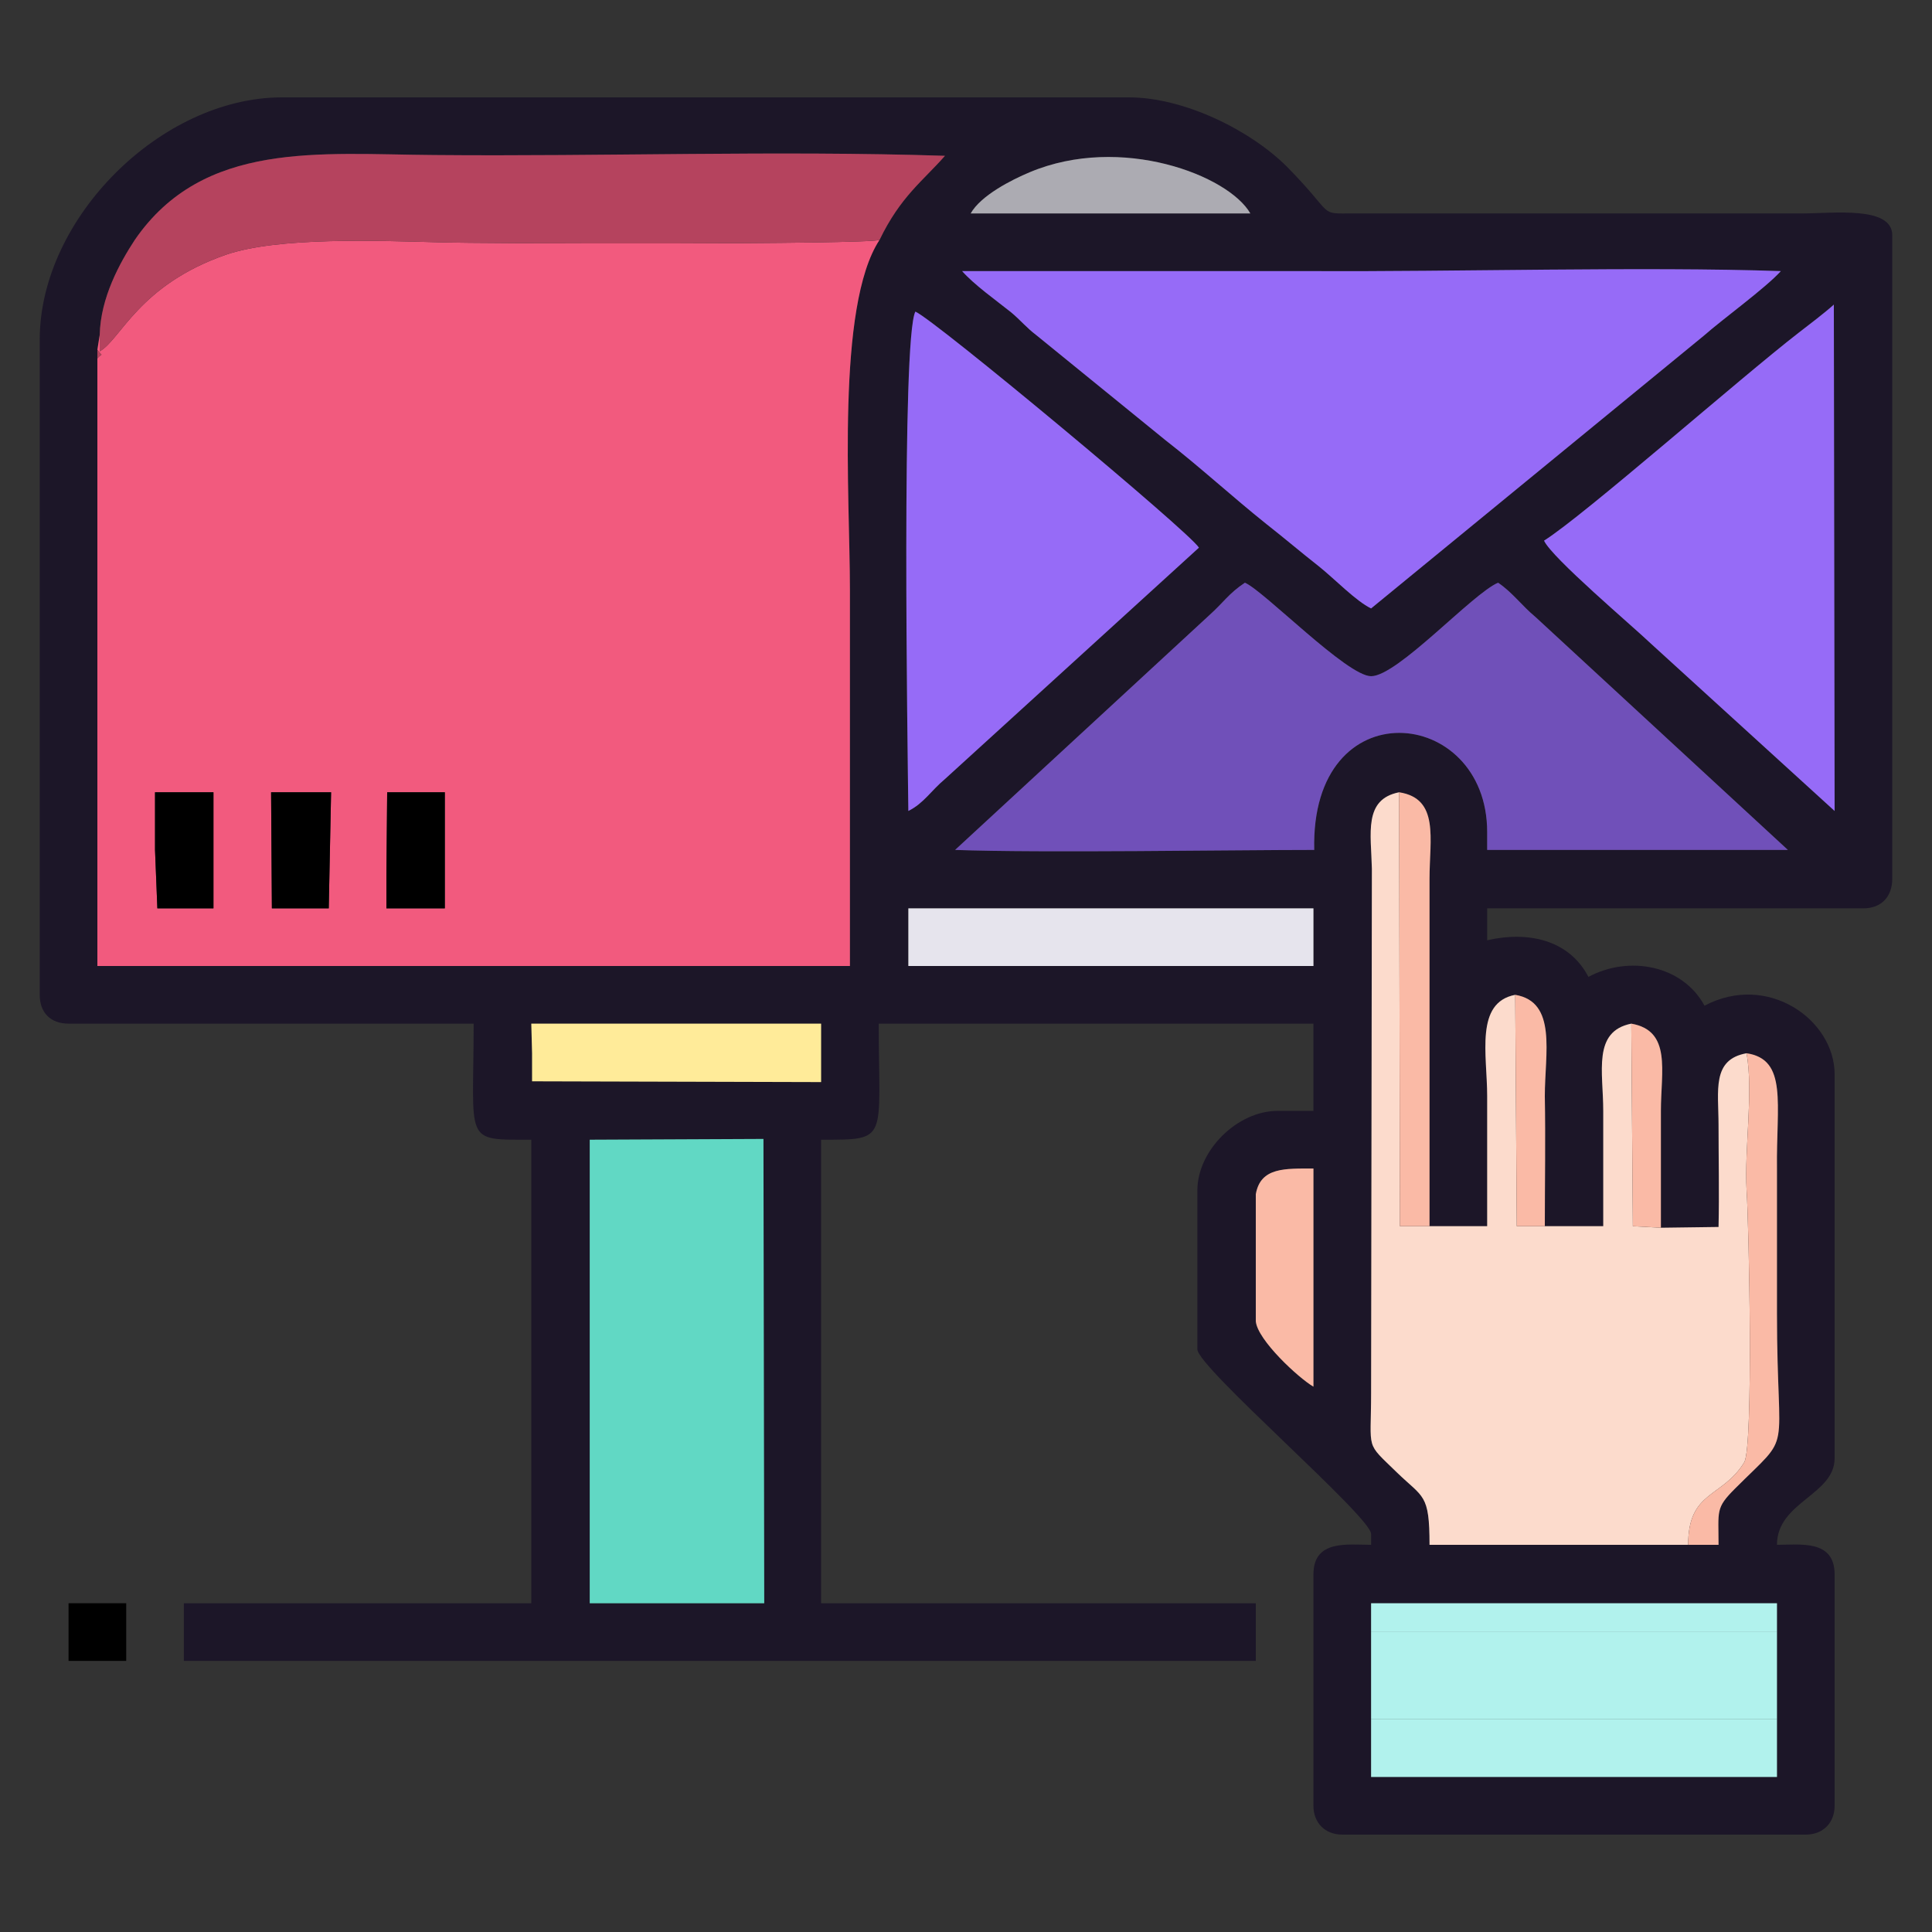 <?xml version="1.0" encoding="UTF-8"?>
<!DOCTYPE svg PUBLIC "-//W3C//DTD SVG 1.1//EN" "http://www.w3.org/Graphics/SVG/1.1/DTD/svg11.dtd">
<!-- Creator: CorelDRAW X7 -->
<svg xmlns="http://www.w3.org/2000/svg" xml:space="preserve" width="2480px" height="2480px" version="1.1" style="shape-rendering:geometricPrecision; text-rendering:geometricPrecision; image-rendering:optimizeQuality; fill-rule:evenodd; clip-rule:evenodd"
viewBox="0 0 2480 2480"
 xmlns:xlink="http://www.w3.org/1999/xlink">
 <rect x="0" y="0" width="2480" height="2480" fill="#333333" stroke="none"/>
 <defs>
  <style type="text/css">
   <![CDATA[
    .fil0 {fill:none}
    .fil13 {fill:black}
    .fil1 {fill:#1C1628}
    .fil6 {fill:#61D8C4}
    .fil5 {fill:#7050B9}
    .fil4 {fill:#966BF7}
    .fil12 {fill:#ACABB2}
    .fil8 {fill:#B1F2ED}
    .fil7 {fill:#B5435E}
    .fil9 {fill:#E6E4ED}
    .fil2 {fill:#F25A7E}
    .fil11 {fill:#FABAA6}
    .fil3 {fill:#FCDBCC}
    .fil10 {fill:#FFEB99}
   ]]>
  </style>
 </defs>
 <g id="Camada_x0020_1">
  <rect class="fil0" width="2480" height="2480"/>
  <g id="_2140652397904">
   <path class="fil1" d="M1760 2207l0 -112 0 -37 521 0 0 37 0 112 0 74 -521 0 0 -74zm-1003 -419l0 -325 223 -1 1 596 -224 0 0 -270zm1039 -771c52,8 39,60 39,111 0,50 0,100 0,149 0,99 0,198 0,297l74 0c0,-55 0,-111 0,-167 0,-53 -16,-120 36,-130 54,9 38,75 38,130 1,56 0,111 0,167l75 0c0,-49 0,-99 0,-148 0,-50 -14,-102 36,-112 52,9 38,61 38,112 0,50 0,100 0,150l74 -1c1,-44 0,-87 0,-131 0,-44 -9,-84 36,-92 53,8 38,65 39,148 0,62 0,124 0,186 0,191 22,149 -54,225 -25,25 -21,28 -21,72l-39 0 -332 0c0,-66 -8,-60 -42,-93 -41,-40 -33,-26 -33,-102l1 -673c-1,-45 -11,-89 35,-98zm-110 483l0 280c-19,-11 -72,-60 -74,-84l0 -163c6,-35 38,-33 74,-33zm-1003 -148l-1 -38 372 0 0 75 -371 -1 0 -36zm483 -186l520 0 0 74 -520 0 0 -74zm386 -376c19,-17 25,-28 46,-42 24,10 131,120 162,120 34,0 130,-106 163,-120 18,12 31,30 48,44l324 299 -386 0 0 -23c0,-162 -227,-185 -222,23 -104,0 -351,4 -461,0l326 -301zm430 -96c51,-32 252,-209 327,-267 13,-10 34,-26 45,-36l1 650 -236 -215c-23,-22 -127,-110 -137,-132zm-816 347c-1,-84 -9,-606 9,-641 24,10 352,283 364,303l-326 297c-18,15 -27,31 -47,41zm594 -260c-19,-9 -47,-38 -67,-54 -23,-18 -44,-36 -67,-54 -45,-36 -85,-73 -130,-108l-166 -135c-12,-9 -20,-19 -32,-29 -20,-16 -47,-35 -63,-53l451 0c177,1 426,-6 600,0 -20,22 -74,61 -99,83l-427 350zm-514 -507c13,-23 52,-43 76,-53 117,-49 255,4 283,53l-359 0zm-117 34c-56,85 -38,330 -38,449 0,161 0,322 0,483l-966 0 0 -780 0 -11 3 -19c1,-48 26,-93 45,-122 88,-128 237,-110 384,-109 217,2 440,-6 656,1 -28,32 -57,52 -84,108zm-1078 128l0 841c0,23 14,37 37,37l520 0c0,154 -14,149 74,149l0 595 -446 0 0 74 1376 0 0 -74 -558 0 0 -595c88,0 74,2 74,-149l558 0 0 112 -46 0c-52,0 -103,51 -103,102l0 204c0,23 223,215 223,237l0 14c-30,0 -74,-7 -74,38l0 297c0,22 15,37 37,37l595 0c22,0 37,-15 37,-37l0 -297c0,-45 -44,-38 -74,-38 0,-55 74,-64 74,-111l0 -493c0,-70 -86,-131 -167,-88 -28,-52 -97,-65 -149,-37 -25,-48 -78,-59 -130,-47l0 -41 483 0c23,0 37,-15 37,-38l0 -826c0,-38 -76,-28 -116,-28l-576 0c-46,0 -22,4 -85,-60 -46,-46 -131,-89 -203,-89l-1087 0c-155,0 -311,155 -311,311z"/>
   <path class="fil2" d="M496 1124l1 -107 74 0 0 149 -75 0 0 -42zm-148 -107l77 0 -3 149 -73 0 -1 -149zm-149 74l0 -28 0 -46 47 0 28 0 0 149 -72 0 -3 -75zm-71 -661l-3 19c7,10 7,3 0,11l0 780 966 0c0,-161 0,-322 0,-483 0,-119 -18,-364 38,-449 -18,6 -506,5 -567,3 -77,-2 -205,-7 -272,16 -112,39 -135,109 -162,124l0 -21z"/>
   <path class="fil3" d="M2167 1983c0,-70 44,-60 72,-106 12,-21 6,-306 3,-349 -3,-55 9,-125 0,-176 -45,8 -36,48 -36,92 0,44 1,87 0,131l-74 1 -36 -2 -2 -260c-50,10 -36,62 -36,112 0,49 0,99 0,148l-75 0 -36 0 -2 -297c-52,10 -36,77 -36,130 0,56 0,112 0,167l-74 0 -38 0 -1 -557c-46,9 -36,53 -35,98l-1 673c0,76 -8,62 33,102 34,33 42,27 42,93l332 0z"/>
   <path class="fil4" d="M1760 781l427 -350c25,-22 79,-61 99,-83 -174,-6 -423,1 -600,0l-451 0c16,18 43,37 63,53 12,10 20,20 32,29l166 135c45,35 85,72 130,108 23,18 44,36 67,54 20,16 48,45 67,54z"/>
   <path class="fil5" d="M1226 1091c110,4 357,0 461,0 -5,-208 222,-185 222,-23l0 23 386 0 -324 -299c-17,-14 -30,-32 -48,-44 -33,14 -129,120 -163,120 -31,0 -138,-110 -162,-120 -21,14 -27,25 -46,42l-326 301z"/>
   <polygon class="fil6" points="757,2058 981,2058 980,1462 757,1463 757,1788 "/>
   <path class="fil4" d="M1166 1041c20,-10 29,-26 47,-41l326 -297c-12,-20 -340,-293 -364,-303 -18,35 -10,557 -9,641z"/>
   <path class="fil4" d="M1982 694c10,22 114,110 137,132l236 215 -1 -650c-11,10 -32,26 -45,36 -75,58 -276,235 -327,267z"/>
   <path class="fil7" d="M128 430l0 21c27,-15 50,-85 162,-124 67,-23 195,-18 272,-16 61,2 549,3 567,-3 27,-56 56,-76 84,-108 -216,-7 -439,1 -656,-1 -147,-1 -296,-19 -384,109 -19,29 -44,74 -45,122zm-3 30c7,-8 7,-1 0,-11l0 11z"/>
   <polygon class="fil8" points="1760,2207 2281,2207 2281,2095 1760,2095 "/>
   <polygon class="fil9" points="1166,1240 1686,1240 1686,1166 1166,1166 "/>
   <polygon class="fil8" points="2281,2207 1760,2207 1760,2281 2281,2281 "/>
   <polygon class="fil10" points="683,1388 1054,1389 1054,1314 682,1314 683,1352 "/>
   <path class="fil11" d="M2167 1983l39 0c0,-44 -4,-47 21,-72 76,-76 54,-34 54,-225 0,-62 0,-124 0,-186 -1,-83 14,-140 -39,-148 9,51 -3,121 0,176 3,43 9,328 -3,349 -28,46 -72,36 -72,106z"/>
   <path class="fil11" d="M1835 1574c0,-99 0,-198 0,-297 0,-49 0,-99 0,-149 0,-51 13,-103 -39,-111l1 557 38 0z"/>
   <polygon class="fil8" points="1760,2095 2281,2095 2281,2058 1760,2058 "/>
   <path class="fil12" d="M1246 274l359 0c-28,-49 -166,-102 -283,-53 -24,10 -63,30 -76,53z"/>
   <path class="fil11" d="M1686 1500c-36,0 -68,-2 -74,33l0 163c2,24 55,73 74,84l0 -280z"/>
   <polygon class="fil13" points="349,1166 422,1166 425,1017 348,1017 "/>
   <polygon class="fil13" points="496,1166 571,1166 571,1017 497,1017 496,1124 "/>
   <polygon class="fil13" points="202,1166 274,1166 274,1017 246,1017 199,1017 199,1063 199,1091 "/>
   <path class="fil11" d="M1983 1574c0,-56 1,-111 0,-167 0,-55 16,-121 -38,-130l2 297 36 0z"/>
   <path class="fil11" d="M2132 1576c0,-50 0,-100 0,-150 0,-51 14,-103 -38,-112l2 260 36 2z"/>
   <polygon class="fil13" points="88,2132 162,2132 162,2058 88,2058 "/>
  </g>
 </g>
</svg>
